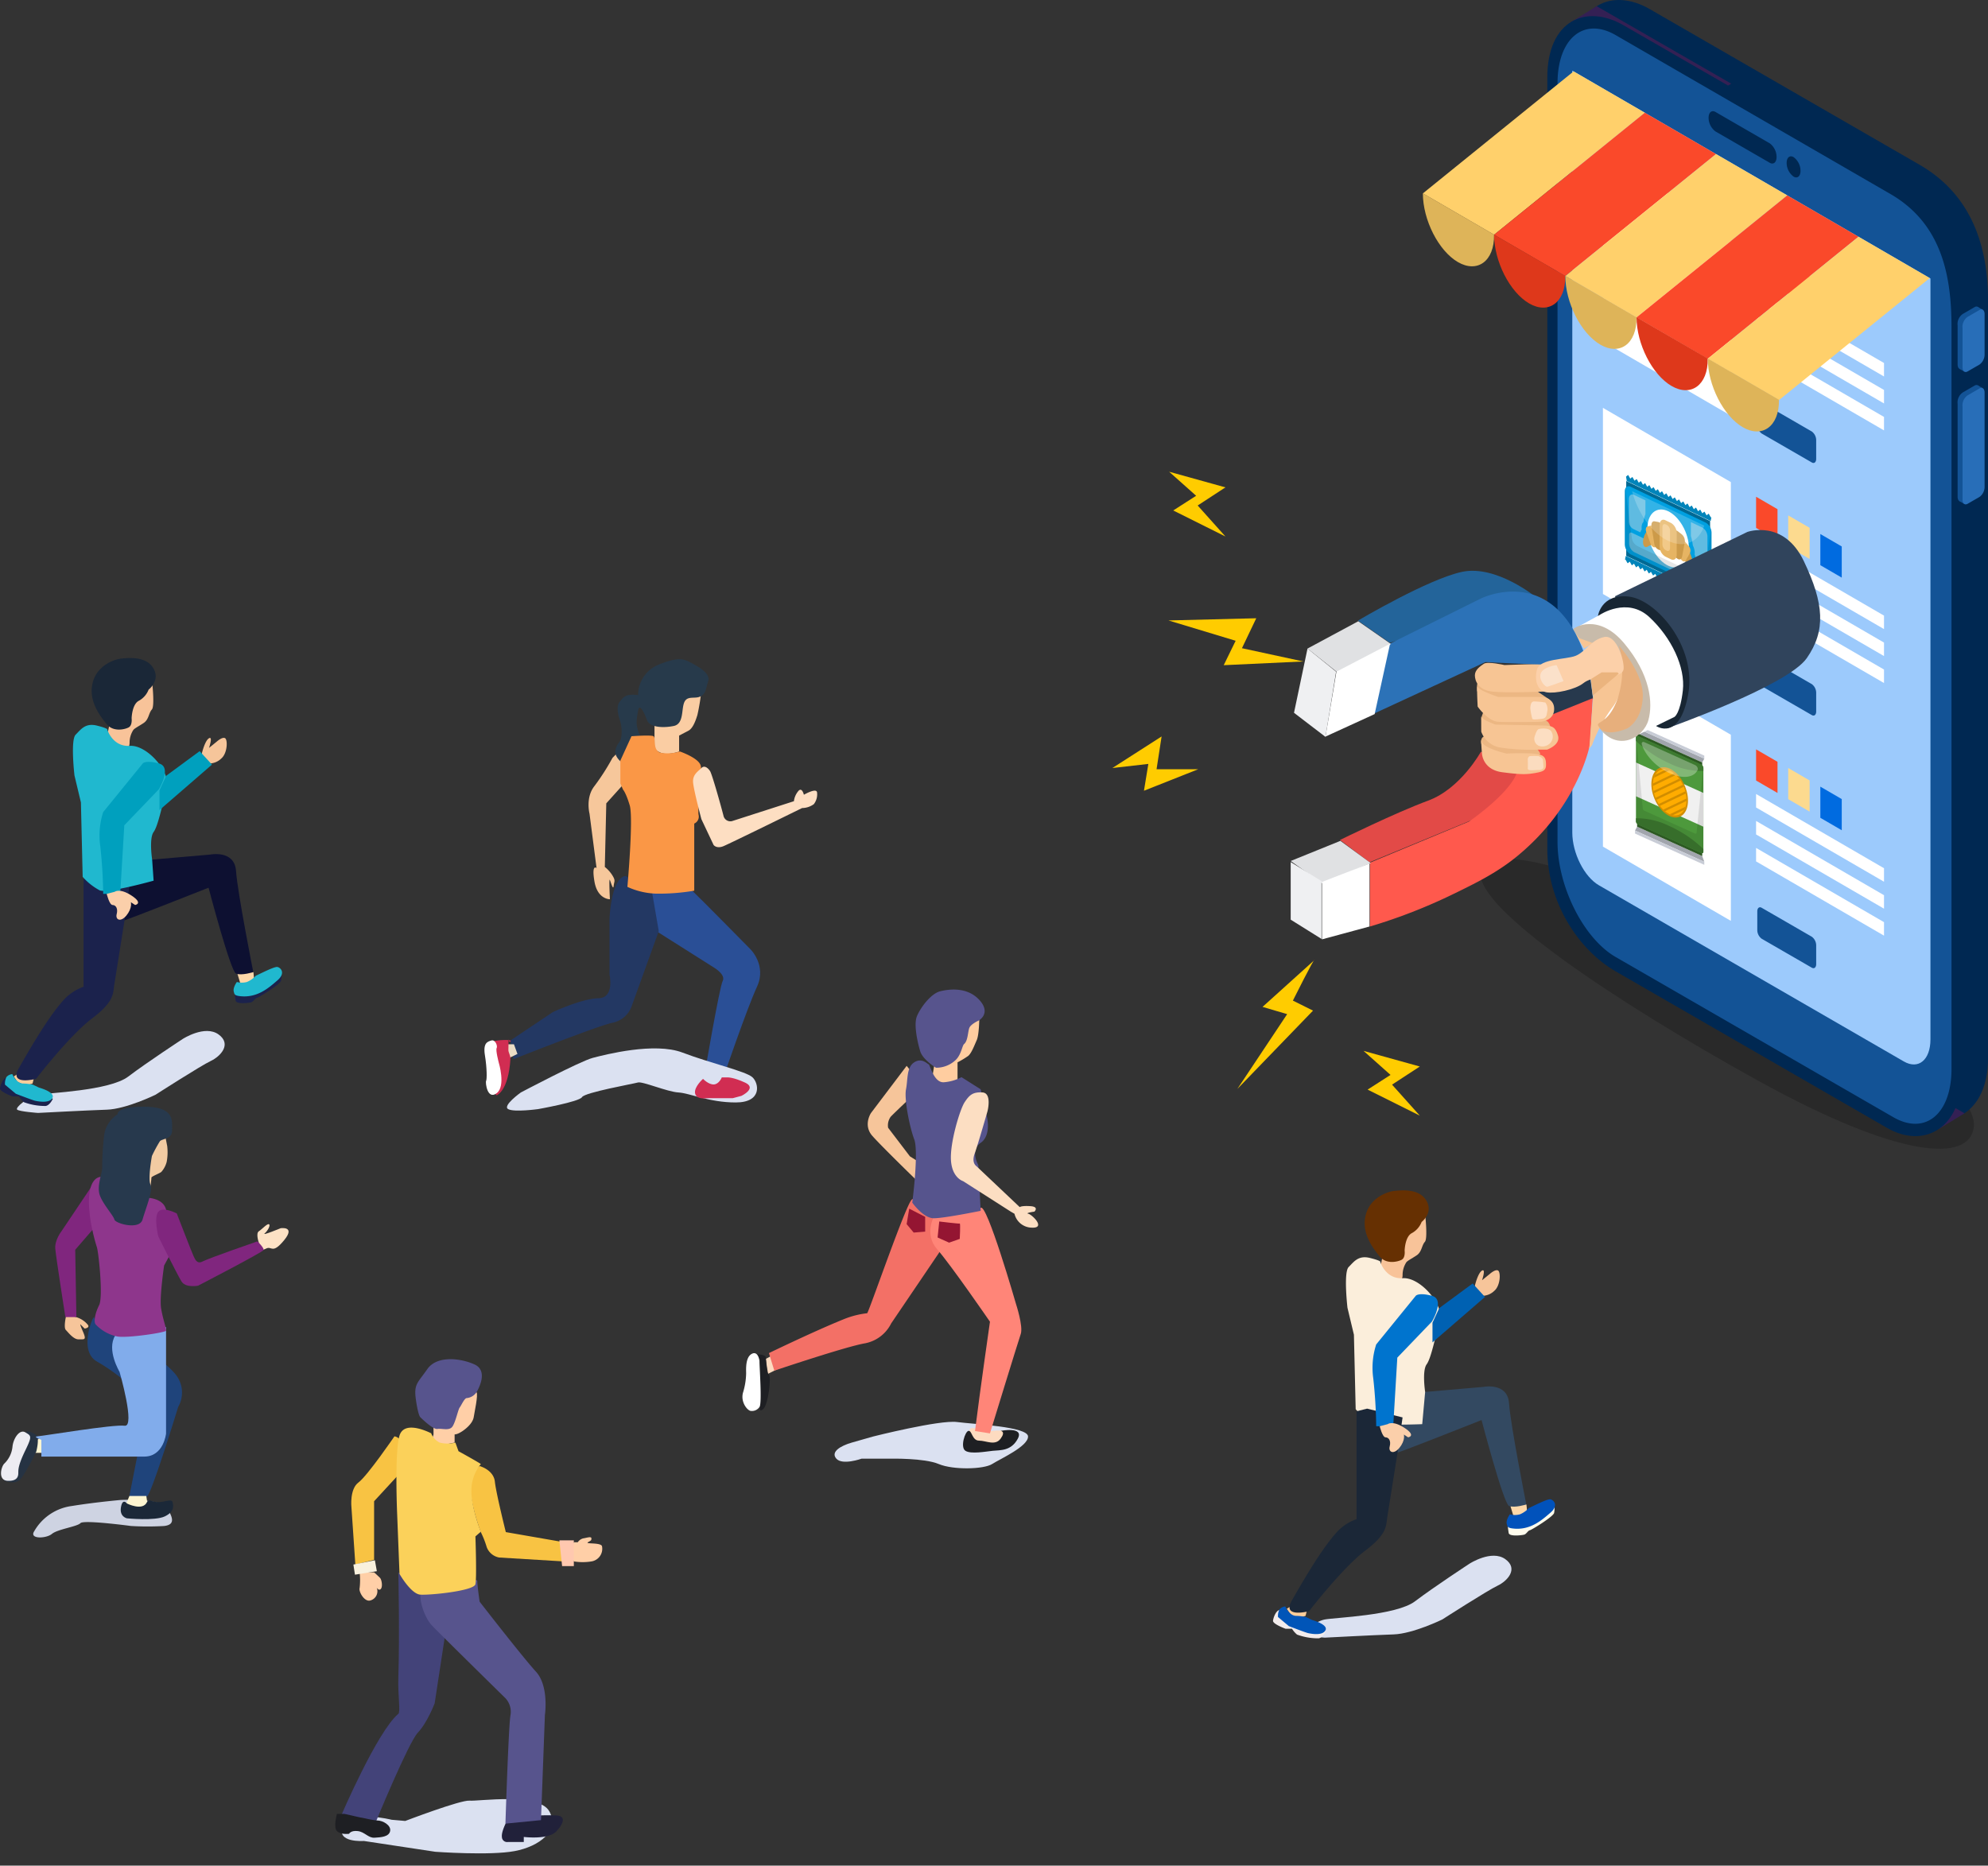 <svg xmlns="http://www.w3.org/2000/svg" width="511.377" height="479.98"><rect width="100%" height="100%" fill="#333333" stroke="none"/><defs><style>.a{fill:#dbe1f1}.b,.cd{isolation:isolate}.c{fill:#fddbc0}.d{fill:#1e1f23}.h{fill:#941532}.i{fill:#f6c59a}.bp,.j{fill:#fff}.m{fill:#fcdec2}.n{fill:#57548d}.p{fill:#fed8a9}.s{fill:#f8c399}.w{fill:#ffcd9a}.ab{fill:#fbcfaa}.ac{fill:#1b224c}.ad{fill:#20b8cf}.ag{fill:#00a0be}.ah{fill:#ebdcc5}.ak{fill:#d12d52}.at{fill:#f8c343}.au{fill:#ffcfa7}.ay{fill:#fdf5d1}.bf{fill:#80267e}.bi{fill:#27394d}.bk,.bl,.bm,.bn,.bp,.bq,.br,.bs,.bt,.bu,.bv,.df{fill-rule:evenodd}.bk{fill:#002852}.bl{fill:#342054}.bm{fill:#135396}.bn{fill:#286eb8}.bq{fill:#fa492a}.br{fill:#fcda8f}.bs{fill:#006be0}.bt{fill:#ffd06b}.bu{fill:#deb459}.bv{fill:#de381b}.bw{fill:#006994}.bx{fill:#0084ba}.bz{fill:#5fbbe1}.ca{fill:#cc9a49}.cb{fill:#e6b463}.cd{opacity:.1;mix-blend-mode:multiply}.cf{fill:#a1a5ad}.cg{fill:#2d5923}.ch{fill:#c8ccd6}.ck{fill:#d18d00}.cm{fill:#3d7a30}.cp{fill:#ecb783}.cq{fill:#f7c594}.cu{fill:#e0e1e3}.cv{fill:#eff0f2}.df{fill:#fc0}</style></defs><path class="a" d="M224.567 369.588s17.092-4.322 21.61-3.733 18.271 1.179 18.271 3.733-7.073 5.7-9.234 7.072-10.019 1.572-13.752 0-12.377-1.375-12.377-1.375h-7.465s-4.911 1.768-6.483 0 1.179-3.34 3.929-4.126z"/><g class="b"><path class="a" d="M340.77 416.657c2.505-.5 18.372-1 23.215-4.676s14.029-9.687 14.029-9.687 5.679-3.674 9.186-1.169.5 5.679-2 6.848-14.2 8.685-14.2 8.685-7.515 3.674-12.526 3.841-17.7.835-17.7.835-4.677-.334-5.345-.835 2.835-3.341 5.341-3.842z"/></g><path class="c" d="M249.446 369.31s2.413 2.639 3.62 2.338 3.393.151 4.525-.754 1.81-2.187.679-2.639-3.771 0-3.771 0l-2.865-.452s-1.885-.9-2.187 0a2.089 2.089 0 00-.001 1.507zM199.978 352.243l-2.413 1.206-.6-3.821 2.413-1.307z"/><path class="d" d="M249.141 368.128c.9-.1.9 2.514 2.715 2.514s4.122 1.408 5.53-.5 0-2.011 0-2.011 6.133-1.207 4.424 2.011-4.524 2.916-6.435 3.117-5.63.9-7.038 0-.096-5.03.804-5.131z"/><path d="M242.056 322.633l-13.121 18.4s-1.885 3.544-3.921 3.846-26.091 8.37-26.091 8.37l-1.131-4.977s20.209-10.632 25.111-9.878a52.875 52.875 0 004.374-9.728c1.747-5.851 3.469-11.085 3.469-11.085s2.489-11.311 4.072-9.2 6.108 4.9 7.918 4.826-.68 9.426-.68 9.426z" fill="none"/><path d="M197.792 348.121s11.523-5.583 19.078-8.647a22.765 22.765 0 016.183-1.609c.352 0 10-28.152 11.512-29.258s3.117 4.424 5.631 4.323 2.614 7.541 2.614 7.541l-.9 1.307-12.668 18.7a9.494 9.494 0 01-6.736 5.128c-4.826.8-23.326 7.038-23.326 7.038z" fill="#f37066"/><path d="M250.803 368.179c1.282-10.331 3.846-28.127 3.846-28.127s-10.1-14.7-13.573-18.626-.754-8.6-.754-8.6 10.406-.3 11.914-2.036 9.124 24.734 9.124 24.734 1.885 5.731 1.207 7.692-7.918 25.563-7.918 25.563z" fill="#ff8578"/><path class="h" d="M241.603 314.263s5.067.618 5.278.528 0 3.951 0 3.951l-2.745.965-2.956-1.327zM233.882 310.96l4.1 2.111v3.8l-2.956.241-1.81-2.172z"/><path class="i" d="M233.218 274.221l-9.169 12.126s-2.111 3.137.362 5.912 10.979 11.04 10.979 11.04l1.81-1.508-.422-2.594-2.715-1.689-5.61-7.36a3.769 3.769 0 01.664-2.835c.965-1.026 4.947-4.766 4.947-4.766l1.327-5.671z"/><path class="d" d="M196.962 349.126c.2.7.1 4.122.8 4.525s-.1 7.641-1.408 8.848-.8-1.005-.8-1.005v-11.765s-3.117-.5-2.212-1.005 3.419-.302 3.62.402z"/><path class="j" d="M193.178 348.444c1.472-1.028 2.176.782 2.176 1.989s.7 10.658 0 11.562a2.331 2.331 0 01-2.176 1.005c-.841 0-2.751-2.212-2.047-4.726a17.928 17.928 0 00.8-4.927c.004-.903-.225-3.873 1.247-4.903z"/><path d="M251.919 261.311s0 4.766-.664 6.274-1.388 3.439-2.232 4.1a23.289 23.289 0 01-2.715 1.629v4.826s-2.111 1.991-3.62 1.81a6.2 6.2 0 01-3.016-1.81l.664-4.223.483-7.722 6.817-9.713z" fill="#ffcda0"/><path d="M252.261 311.523s-9.351 1.91-12.065 1.91-5.53-4.022-5.53-4.022 1.709-13.071.5-16.288-2.614-10.356-2.111-12.87.1-5.63 2.111-6.938 3.419.5 3.72.5 1.307 4.826 3.921 4.625a11.706 11.706 0 004.524-1.307l4.927 3.117 1.609 7.038s1.206 4.826-1.609 6.736-.6 5.731-.6 5.731z" fill="#56548d"/><path class="m" d="M248.138 283.572c-1.207 1.81-3.821 10.457-3.519 14.981s3.117 5.329 3.117 5.329l12.266 7.842.955.553a4.636 4.636 0 004.424 3.569c3.77.2.1-3.368-.855-3.569s1.558-.553 1.558-.553 1.307-1.257-1.056-1.408-2.715.251-2.715.251l-11.158-10.556s-1.307-.8-.453-3.167 3.318-10.959 3.318-10.959 1.207-4.675-1.307-4.826-3.368.703-4.575 2.513z"/><path class="n" d="M240.758 274.704s-3.378-2.051-4.042-4.223-1.749-6.877-.845-9.049 3.559-5.791 5.972-6.395 7.058-1.146 10.135 2.292-.241 5.248-.241 5.248-2.051.9-2.413 1.93-.362 3.318-1.327 4.1c-.508.413-.729 2.861-2.292 4.223a7.264 7.264 0 01-4.947 1.874z"/><g><path d="M399.765 386.636a7.088 7.088 0 010 2.628c-.3.991-5.774 4.352-6.248 4.438s-.862.948-1.422 1.12-3.792.56-4.007-.388a23.186 23.186 0 01-.3-2.93l6.334-1.465z" fill="#fffced"/><path class="p" d="M389.291 389.997l-.733-2.413 1.077-2.241 1.724.689 1.292 1.077.259 2.715-1.551 1.034z"/><path d="M393.276 387.973c.06.06 4.705-2.413 5.55-2.232s2.172 1.569 0 3.439-5.205 4.654-9.79 4.051c-1.307-.172-1.274-.544-1.431-1.094-.318-1.061.784-2.534.784-2.534a4.883 4.883 0 002.586 0 6.417 6.417 0 002.301-1.63z" fill="#0152bb"/><path d="M392.612 387.067s-3.016.948-4.438.388-7.067-22.105-7.067-22.105-20.392 8.069-21.6 8.37-4.977-9.577-4.977-9.577l6.183-8.069 5.957 2.036 14.857-1.285s6.28-1.282 6.646 4.223 4.439 26.019 4.439 26.019z" fill="#334961"/><path class="s" d="M366.521 311.736s.829 6.862 0 7.767-.754 2.564-2.111 3.469-2.488 1.433-2.715 1.885a6 6 0 00-.905 3.092 2.847 2.847 0 01-.98 2.262l-5.354-1.282 1.131-5.429.377-11.085 10.18-.679"/><path d="M360.564 324.102c-.98.528-4 1.282-5.731-.9s-4.675-5.957-3.544-10.557 5.731-6.108 7.465-6.259 6.259-.679 8.144 2.488-1.207 5.5-1.207 5.5a5.552 5.552 0 01-2.489 2.865c-1.81.9-1.885 4.524-1.885 4.524s.228 1.814-.753 2.339z" fill="#663002"/><path d="M355.059 324.669s1.357 4.486 5.806 4.184 10.708 6.862 9.5 11.009-2.187 9.5-3.393 11.16-.377 7.088-.377 7.088l-.754 8.295s-10.708.452-12.744-.377a15.661 15.661 0 01-4.373-3.469l-.452-19.154-1.659-6.938s-1.056-9.124.3-10.482 2.489-3.092 5.5-2.338 2.646 1.022 2.646 1.022z" fill="#fbeedb"/><path class="i" d="M379.416 330.662s.754-3.167 1.81-3.77 0 2.488 0 2.488l2.036-1.659s1.433-1.282 2.112-.829.6 3.846-.98 5.2a4.455 4.455 0 01-2.866 1.282l-2.111-.679z"/><path d="M370.216 336.544l8.6-6.334 3.167 3.469-13.501 11.688v-5.057z" fill="#0061b2"/><path class="w" d="M333.267 412.405l-2.262 1.508 1.81 2.715 3.016-.9.83-3.318z"/><path d="M348.953 363.088v27.75a12.546 12.546 0 00-5.58 3.921c-3.884 4.482-8.442 12.428-11.085 17.042s4.449 2.715 4.449 2.715 8.6-11.16 14.4-15.534 5.354-6.41 5.731-8.747 2.639-16.59 2.639-16.59l1.282-8.974-9.125-2.262z" fill="#1b2737"/><path d="M341.049 419.644s-.719 1.659-1.824 1.86a15.808 15.808 0 01-5.58-.955 6.462 6.462 0 01-1.307-1.508h-1.659s-3.318-1.206-3.218-2.061.7-2.413 1.508-2.715 12.08 5.379 12.08 5.379z" fill="#f2ecec"/><path d="M330.627 413.31s.98 2.338 2.715 2.413a13.038 13.038 0 012.564.3l1.583.754s4.223 1.131 3.469 2.639-3.771.9-4.449.754-4.977-1.81-4.977-1.81l-2.79-2.338a3.726 3.726 0 01.377-1.961 2.234 2.234 0 011.508-.751z" fill="#0155b8"/><path d="M364.183 333.379l-10.18 12.517a19.5 19.5 0 00-.754 8.747 123.108 123.108 0 01.754 12.291h4.374l1.056-17.645 8.9-9.275s3.469-5.729 0-6.635-4.15 0-4.15 0z" fill="#0074ce"/><path class="ab" d="M354.909 366.934s.679 2.865 1.508 2.865 1.433.9 1.056 2.338.98 2.187 2.488.377 1.508-3.846.6-4.072 1.659 1.357 1.659 1.357 2.187-.377-.905-2.413-4.374-.98-4.374-.98z"/></g><path class="a" d="M9.77 281.657c2.505-.5 18.372-1 23.215-4.676s14.029-9.687 14.029-9.687 5.679-3.674 9.186-1.169.5 5.679-2 6.848-14.2 8.685-14.2 8.685-7.515 3.674-12.526 3.841-17.7.835-17.7.835-4.677-.334-5.345-.835 2.835-3.341 5.341-3.842z"/><g><path class="ac" d="M72.307 249.675a7.088 7.088 0 010 2.628c-.3.991-5.774 4.352-6.248 4.438s-.862.948-1.422 1.12-3.792.56-4.007-.388a23.186 23.186 0 01-.3-2.93l6.334-1.465z"/><path class="p" d="M61.833 253.036l-.733-2.413 1.077-2.241 1.724.689 1.292 1.077.259 2.715-1.551 1.034z"/><path class="ad" d="M65.818 251.012c.06.06 4.705-2.413 5.55-2.232s2.172 1.569 0 3.439-5.205 4.654-9.79 4.051c-1.307-.172-1.274-.544-1.431-1.094-.318-1.061.784-2.534.784-2.534a4.883 4.883 0 002.586 0 6.417 6.417 0 002.301-1.63z"/><path class="s" d="M39.063 174.775s.829 6.862 0 7.767-.754 2.564-2.111 3.469-2.488 1.433-2.715 1.885a6 6 0 00-.905 3.092 2.847 2.847 0 01-.98 2.262l-5.354-1.282 1.131-5.429.377-11.085 10.18-.679"/><path d="M33.106 187.141c-.98.528-4 1.282-5.731-.9s-4.675-5.957-3.544-10.557 5.731-6.108 7.465-6.259 6.259-.679 8.144 2.488-1.207 5.5-1.207 5.5a5.552 5.552 0 01-2.489 2.865c-1.81.9-1.885 4.524-1.885 4.524s.228 1.814-.753 2.339z" fill="#1a2737"/><path class="w" d="M5.809 275.444l-2.262 1.508 1.81 2.715 3.016-.9.83-3.318z"/><path class="ac" d="M13.591 282.683s-.719 1.659-1.824 1.86a15.808 15.808 0 01-5.58-.955 6.462 6.462 0 01-1.307-1.508H3.221s-3.318-1.206-3.218-2.061.7-2.413 1.508-2.715 12.08 5.379 12.08 5.379z"/><path class="ad" d="M3.169 276.349s.98 2.338 2.715 2.413a13.038 13.038 0 012.564.3l1.583.754s4.223 1.131 3.469 2.639-3.771.9-4.449.754-4.977-1.81-4.977-1.81l-2.79-2.338a3.726 3.726 0 01.377-1.961 2.234 2.234 0 011.508-.751z"/><path d="M65.154 250.106s-3.016.948-4.438.388-7.067-22.105-7.067-22.105-20.392 8.069-21.6 8.37-4.977-9.577-4.977-9.577l6.183-8.069 5.957 2.036 14.857-1.285s6.28-1.282 6.646 4.223 4.439 26.019 4.439 26.019z" fill="#0d1031"/><path class="ac" d="M21.495 226.127v27.75a12.546 12.546 0 00-5.58 3.921c-3.884 4.482-8.442 12.428-11.085 17.042s4.449 2.715 4.449 2.715 8.6-11.16 14.4-15.534 5.354-6.41 5.731-8.747 2.639-16.59 2.639-16.59l1.282-8.974-9.125-2.262z"/><path class="ad" d="M27.601 187.708s1.357 4.486 5.806 4.184 10.708 6.862 9.5 11.009-2.187 9.5-3.393 11.16-.377 7.088-.377 7.088l.377 5.429s-11.839 3.318-13.875 2.488a15.661 15.661 0 01-4.373-3.469l-.452-19.154-1.659-6.938s-1.056-9.124.3-10.482 2.489-3.092 5.5-2.338 2.646 1.023 2.646 1.023z"/><path class="i" d="M51.958 193.701s.754-3.167 1.81-3.77 0 2.488 0 2.488l2.036-1.659s1.433-1.282 2.112-.829.6 3.846-.98 5.2a4.455 4.455 0 01-2.866 1.282l-2.111-.679z"/><path class="ag" d="M42.758 199.583l8.6-6.334 3.167 3.469-13.501 11.688v-5.057z"/><path class="ag" d="M36.725 196.418l-10.18 12.517a19.5 19.5 0 00-.754 8.747 123.108 123.108 0 01.754 12.291h4.374l1.056-17.645 8.9-9.275s3.469-5.729 0-6.635-4.15 0-4.15 0z"/><path class="ab" d="M27.451 229.973s.679 2.865 1.508 2.865 1.433.9 1.056 2.338.98 2.187 2.488.377 1.508-3.846.6-4.072 1.659 1.357 1.659 1.357 2.187-.377-.905-2.413-4.374-.98-4.374-.98z"/></g><g><path class="ah" d="M181.297 276.437l-.528 1.659 4.15 1.961 1.885-1.961-1.056-1.659v-.6l-2.868-.38z"/><path d="M185.896 277.418l-4.751-.528s3.921-22.924 4.751-24.507-2.036-3.318-2.036-3.318l-14.176-8.973-4-2.715s-2.639-4.9 1.131-7.465 8.6-3.243 10.859-1.131 15.383 15.459 15.383 15.459 4.223 4.147 1.659 9.652-8.823 23.829-8.823 23.829" fill="#2a4f96"/><path class="a" d="M133.965 281.074s15.234-8.045 18.486-8.9 15.919-4.108 23.108-1.369 16.261 4.793 17.972 6.333 2.568 6.5-4.279 6.5-11.811-2.4-14.72-2.568-9.243-2.91-10.441-2.568-13.694 2.568-14.378 3.766-11.3 3.081-11.3 3.081-6.162.856-7.7 0 3.252-4.275 3.252-4.275z"/><path d="M169.457 239.562l-6.862 19a6.622 6.622 0 01-5.2 4.6c-4.449 1.056-25.337 9.351-25.337 9.351l-.754-4.826 10.934-7.315s7.465-3.469 11.688-3.544 2.865-6.033 2.865-6.033v-14.4s.3-9.577 3.695-10.934c1.025-.41 1.729 1.414 2.79 1.885a67.278 67.278 0 004.374 1.734z" fill="#233863"/><path class="ah" d="M130.622 268.67h1.584l.9 2.488-2.489 1.207z"/><path class="ak" d="M180.844 277.568s-2.413 2.111-2.036 3.77 2.942 1.205 2.942 1.205h6.711l2.262-.6s4.072-1.961.98-3.393-4.524-1.357-4.524-1.357h-1.509s-.679 1.734-2.036 1.81-2.79-1.435-2.79-1.435zM131.301 267.991c.829-.679-3.7-.452-4.524 0s0 12.819 0 12.819l.98.98s3.016-.98 3.544-9.351c.056-.879-.549-1.638-.528-2.338.156-5.146-.214-1.502.528-2.11z"/><path class="j" d="M126.408 267.69c-.989.3-2.2.6-1.667 3.846s.528 6.183.3 6.56.3 4.977 2.715 3.167.528-7.918.528-7.918-.829-3.167-.528-3.695-.359-2.262-1.348-1.96z"/><path d="M159.956 202.236l-4 4.449-.377 16.363a8.483 8.483 0 011.976 2.217c.845 1.387.422 1.448.3 2.654s-.663-.724-.965-1.508 0 4.947 0 4.947-3.2.06-3.981-4.585.543-3.439.543-3.439l-1.81-14s-1.086-4.132 1.267-7.1a58.3 58.3 0 004.645-7.254l2.4-2.473 2.79 6.153z" fill="#f6c79b"/><path d="M180.421 177.608a52.942 52.942 0 01-1.026 6.334c-.543 1.81-1.267 3.5-2.292 4.042s-2.413 1.267-2.413 1.267v4.1s-2.9 1.086-4.766.3-1.568-1.568-1.568-1.568v-6.033l3.257-6.214z" fill="#facda3"/><path d="M164.134 193.172s1.81 2.353.784 3.74-3.68.3-4.042 0-3.077-1.991-2.534-4.042 1.267-1.569 1.508-3.559a10.013 10.013 0 00-.3-3.74s-1.327-3.439-.241-4.886 1.689-2.051 3.921-1.93.905 0 .905 0a8.486 8.486 0 015.188-7.722c5.309-2.172 6.7-1.448 8.506-.483s5.007 2.715 4.344 4.705-.543 3.2-1.991 3.921-3.378-.3-4.163 1.508-.06 5.55-2.715 6.093-6.153.422-6.877-1.508-1.931-4.524-2.292-2.413-.724 3.559.3 5.912a2.241 2.241 0 01-.965 3.2z" fill="#273a4b"/><path d="M174.886 193.338s4.826 1.659 5.354 3.62-.9 11.236-.528 12.744a1.96 1.96 0 01-1.131 2.187v17.266a53.606 53.606 0 01-10.029.754 19.281 19.281 0 01-7.164-1.734s1.584-17.645.6-20.963-1.734-4.072-1.734-4.072l-.678-1.584v-5.882l2.865-6.259s4.977-.377 5.656 0-.377 3.921 2.111 4.3a10.927 10.927 0 004.678-.377z" fill="#fa9746"/><path d="M180.421 197.601c-.734.789-2.292 1.618-2.141 3.654s2.141 9.5 2.141 9.5l3.137 6.636s.754 1.056 2.564.3 20.209-9.8 20.209-9.8a5.185 5.185 0 003.016-1.005 4.145 4.145 0 00.83-2.991c-.126-1.332-3.393.578-3.393.578s-.5-2.187-1.508-.855a4.945 4.945 0 00-1.056 2.514l-15.936 5.128a1.816 1.816 0 01-2.162-1.307c-.4-1.659-2.916-10.708-3.469-11.562s-1.498-1.578-2.232-.79z" fill="#fddec2"/></g><path d="M8.783 393.989a13.1 13.1 0 019.716-6.532c6.042-.98 12.573-1.551 12.573-1.551s10.287-.49 11.92 2.123 1.959 4.245-.735 4.572a70.9 70.9 0 01-8.573 0s-12.165-1.633-12.981-.735-5.878 1.551-7.348 2.776-5.879 1.384-4.572-.653z" opacity=".92" fill="#dbe1f1"/><g class="b"><path class="a" d="M104.244 468.492s14.2-5.427 16.535-5.223 17.838-2.167 20.542 2.775-2.55 8.994-8.93 10.2-20.41.179-20.41.179l-18.385-2.782s-7.302.538-5.354-3.802 12.497-1.653 12.497-1.653z"/></g><g><path d="M130.613 473.909h4.122v-1.307s6.234.8 8.345-1.408 2.413-4.022 0-4.122-4.122 0-4.122 0l-8.345 1.005s-1.709 3.016-1.508 4.524a1.335 1.335 0 001.508 1.308z" fill="#21213a"/><path d="M114.328 421.727l-2.514 16.489s-1.91 5.027-4.323 7.541-10.959 23.326-10.959 23.326l-8.848-1.81s9.35-21.818 14.78-26.342c.6-.4-.147-4.831 0-9.351.354-10.886 0-27.046 0-27.046s6.938 4.625 9.35 4.625 2.514 12.568 2.514 12.568z" fill="#434379"/><path class="n" d="M139.162 468.279l1.005-27.046s1.106-7.44-2.312-11.16-14.478-18-14.478-18-.6-4.122-.6-5.329-10.758 2.212-13.372 1.91-.8 6.938 1.709 9.552 18.9 18.7 18.9 18.7a5.13 5.13 0 011.307 4.323c-.5 2.514-1.307 27.951-1.307 27.951z"/><path class="d" d="M86.679 471.094c1.005 1.005 3.117.7 3.117.7s.4-.9 2.212-.7 2.714 1.81 4.323 1.709 3.72-.2 4.022-1.709-1.91-2.715-3.217-2.715-8.546-1.709-8.546-1.709h-1.911s-1.005 3.419 0 4.424z"/><path class="at" d="M123.68 377.287s3.317 1.005 3.618 3.921 2.815 12.97 2.815 12.97l13.875 2.413 1.005 5.128-16.59-1.005a4.224 4.224 0 01-3.217-2.715 23.458 23.458 0 00-1.507-3.821s-3.923-10.456-2.314-14.076 2.315-2.815 2.315-2.815z"/><path class="au" d="M147.608 396.793h1.005a2.425 2.425 0 011.407-1.005c.8-.1 2.111-.6 2.111 0s-.1.5-.9 1.005 3.318 0 3.62 1.005a3.291 3.291 0 01-2.715 3.921 14.125 14.125 0 01-4.524 0l-1.11-2.413z"/><path d="M143.888 396.29h3.72v6.636h-3.016z" fill="#ffc8af"/><path class="at" d="M101.973 380.002l-5.743 6.234v15.076l-4.826 1.207-1.005-14.78s-.5-4.625 1.81-6.334 9.25-11.864 9.25-11.864 2.916.2 2.011 5.329-1.497 5.132-1.497 5.132z"/><path class="au" d="M92.51 404.534a17.432 17.432 0 010 4.022c-.3.9 1.207 3.62 2.715 3.217a2.455 2.455 0 001.709-3.217 11.073 11.073 0 00-.7-1.508s.7 2.212 1.508 1.91.5-2.514 0-3.016-1.508-1.408-1.508-1.408z"/><path d="M90.902 402.524l5.533-1.106.5 2.815-5.631.9z" fill="#f9f1de"/><path class="au" d="M116.942 371.154v-2.111s.8.1 2.514-1.206 2.313-2.514 2.413-3.318 1.206-5.731.7-6.334-8.948 2.111-8.948 2.111l-3.013 3.624.905 3.418v1.709l-.905 3.318z"/><path d="M110.91 368.741c-.1 0-6.837-3.62-8.144.6s-.6 20.31-.6 20.31l.6 15.283s2.916 5.128 5.328 5.329c2.3.192 13.828-.935 14.2-2.68s0-12.3 0-12.3l1.381-1.206s-2.413-6.108-2.413-10.457a10.754 10.754 0 012.413-6.937c.1-.1-5.731-3.318-5.731-3.318l-.8-2.212a8.316 8.316 0 01-4.022 0 4.426 4.426 0 01-2.212-2.412z" fill="#fbd15a"/><path class="n" d="M108.123 364.619s3.189 3.217 4.4 3.016 3.117.6 3.921-.7 1.408-4.323 1.81-4.826 1.207-2.413 1.81-2.413a3.431 3.431 0 002.514-1.508c.6-1.005 3.016-5.53-.5-7.139s-9.652-2.413-12.166 1.207-3.519 3.821-2.916 7.943 1.127 4.42 1.127 4.42z"/></g><g><path class="ay" d="M9.241 370.648l1.119-.784 1.086 1.086-.241 2.835H8.792z"/><path d="M6.922 368.215a5.243 5.243 0 012.413 1.005c.905.8 0 4.223 0 4.223s-3.016 6.334-4.424 7.44-3.921 0-3.921 0l3.921-7.44z" fill="#263343"/><path d="M6.52 368.517c1.508.9 1.81.9 0 4.625s-1.81 4.927-1.81 5.731-.1 2.212-2.714 2.111-1.71-3.62-.9-4.424a7 7 0 002.111-4.323c.196-2.114 1.804-4.625 3.313-3.72z" fill="#edecf2"/><path d="M24.216 338.957c0-1.106-4.223 8.345.6 11.261a49.573 49.573 0 016.837 4.725l5.228 11.663-3.62 18.4a21.923 21.923 0 004.525 0c1.106-.3 8.043-23.024 8.043-23.024a7.443 7.443 0 00-.8-8.546c-3.519-4.223-14.177-10.658-14.177-10.658s-6.636-2.715-6.636-3.821z" fill="#1f447b"/><path d="M9.737 369.522c1.508-.1 19.505-3.117 22.321-2.715s-1.307-13.875-1.307-13.875-3.418-5.63-1.106-9.351 13.07-2.111 13.07-2.111v27.348s-.6 5.932-5.63 5.932H10.642v-4.323s-2.413-.804-.905-.905z" fill="#81aceb"/><path class="ay" d="M33.285 384.885l-.9 2.172 3.68 1.749 1.931-1.508-.362-2.413z"/><path d="M32.661 386.816s4.042 2.051 5.148-.362c.41-.9 1.066-.111 2.715 0s3.62-.965 3.861 0 .523 2.473-1.991 3.68-9.733.5-9.733.5-1.971-.382-1.548-2.855 1.548-.963 1.548-.963z" fill="#1b2838"/><path class="i" d="M16.936 338.856s-.6 2.715 0 3.318 1.991 2.473 3.318 2.413 2.111.362 1.086-1.991-.6-1.81-.6-1.81l1.026 1.025s1.508-.181.784-1.025a6.058 6.058 0 00-3.017-1.93c-1.025-.181-1.689-1.749-1.689-1.749z"/><path d="M66.581 319.733s-.844-2.413 0-2.956 2.111-1.991 2.594-1.81-.242 1.629-1.086 2.353 4.1-1.327 4.1-1.327 3.921-.6.905 3.077-3.167 1.493-4.525 2.111-.9.362-.9.362l-1.689-.362z" fill="#fde2c5"/><path class="bf" d="M24.477 303.867l-8.627 12.849s-1.81 2.292-1.629 4.524 2.594 17.615 2.594 17.615h2.835l-.3-17.314 5.791-6.7.724-4.645z"/><path d="M42.715 311.208a84.297 84.297 0 001.729 6.113l-.784 5.61-1.448 2.654s-1.206 8.144-.784 10.919 1.428 5.369 1.287 5.852-9.793 1.93-12.447 1.508a10.452 10.452 0 01-5.731-3.2c-.422-.724-.121-2.715.965-4.886s-.181-13.935-.6-14.961a44.45 44.45 0 01-1.146-4.4s-2.413-10.135.784-13.03 9.652 5.369 10.919 4.947 6.432-.521 7.256 2.874z" fill="#8e368c"/><path class="bf" d="M45.471 312.192s3.861 10.014 4.344 11.04.965 2.051 2.413 1.267 14-5.128 14-5.128 1.75 1.689 1.569 2.232-16.831 9.169-16.831 9.169-3.2.664-4.283-1.086-5.972-11.583-5.972-11.583-1.192-4.856 0-6.334 4.76.423 4.76.423z"/><path d="M42.213 290.777l.8 4.091.042.434a13.166 13.166 0 01-.181 3.62 6.245 6.245 0 01-1.327 2.534c-.181.3-2.594 1.207-2.594 1.508s-.362 3.62-.362 3.62l-3.014-9.654s1.75-3.921 1.93-4.1 4.706-2.053 4.706-2.053z" fill="#f2cba2"/><path class="bi" d="M30.268 286.675a7.539 7.539 0 00-3.5 5.55 75.917 75.917 0 00-.482 8.265c-.06 1.629-1.448 4.706-.6 7.058s3.5 5.188 3.74 6.214 6.455 2.775 7.239 0 2.775-7.541 2.051-8.989.362-7.36.362-7.36a37.4 37.4 0 012.051-3.8c.543-.664 3.2-.543 3.137-2.775s.905-5.972-6.817-6.093-7.181 1.93-7.181 1.93z"/></g><g><path d="M449.151 244.688c36.7 20.3 59.581 36.054 58.571 45.247s-18.885 8.345-55.58-11.957-72.272-44.213-71.263-53.406 31.577-.187 68.272 20.116z" opacity=".2" fill-rule="evenodd"/><path class="bk" d="M404.781 214.331V15.8c0-14.753 9.944-19.022 19.611-13.444l69.4 40.045c12 6.927 17.588 18.863 17.588 34.865v195.1c0 13.6-9.575 19.233-19.243 13.654l-69.767-40.252c-9.667-5.578-17.589-17.837-17.589-31.437z"/><path class="bl" d="M470.736 266.503l-6.639 4.065 34.595 19.921 6.639-4.065zM410.727 1.599l-6.816 4.184 34.594 19.922 6.816-4.184z"/><path class="bk" d="M398.019 218.478V19.947c0-14.753 9.944-19.022 19.611-13.443l69.4 40.045c12 6.927 17.588 18.862 17.588 34.865v195.1c0 13.6-9.575 19.234-19.243 13.655l-69.765-40.253c-9.67-5.579-17.591-17.833-17.591-31.438z"/><path class="bm" d="M400.645 216.563v-195.1c0-11.574 6.743-17.181 14.963-12.427l70.683 40.886c13.388 7.743 15.7 21.411 15.7 34.332v190.751c0 11.572-6.738 17.173-14.962 12.427l-71.419-41.209c-8.227-4.746-14.965-18.086-14.965-29.66zM509.23 90.493V80.082c0-1-.583-1.484-1.292-1.073l-3.02 1.752a3.1 3.1 0 00-1.356 2.964V93.76c0 1 .582 1.483 1.292 1.073l3.084-1.779a3.211 3.211 0 001.292-2.561zM509.23 124.549v-24.278c0-1-.583-1.484-1.292-1.073l-3.02 1.751a3.1 3.1 0 00-1.356 2.965v23.9c0 1 .582 1.484 1.292 1.074l3.084-1.78a3.209 3.209 0 001.292-2.559z"/><path class="bm" d="M508.751 78.949l1.19.694-4.646 15.975-1.265-.729zM508.747 99.131l1.19.694-4.616 29.86-1.265-.73z"/><path class="bn" d="M510.498 91.224v-10.41c0-1-.583-1.484-1.292-1.073l-3.02 1.752a3.1 3.1 0 00-1.355 2.964v10.035c0 1 .581 1.483 1.292 1.073l3.083-1.779a3.211 3.211 0 001.292-2.562zM510.498 125.281v-24.278c0-1-.583-1.484-1.292-1.073l-3.02 1.751a3.1 3.1 0 00-1.355 2.965v23.9c0 1 .581 1.483 1.292 1.074l3.083-1.78a3.211 3.211 0 001.292-2.559z"/><path class="bk" d="M459.585 41.906c0-1.384.8-2.047 1.782-1.48a4.4 4.4 0 011.782 3.532c0 1.385-.8 2.047-1.782 1.48a4.406 4.406 0 01-1.782-3.532zM455.081 36.789c.042.021.085.043.128.068a4.408 4.408 0 011.782 3.533c0 1.384-.8 2.047-1.782 1.48a2.107 2.107 0 01-.133-.084l-13.788-7.962a4.407 4.407 0 01-1.782-3.533c0-1.384.8-2.047 1.782-1.48z"/><path d="M404.444 18.173l92.129 53.474v195.76c0 5.291-3.082 7.854-6.843 5.684q-39.236-22.638-78.442-45.327c-3.762-2.17-6.844-8.272-6.844-13.567z" fill="#9ccafc" fill-rule="evenodd"/><path class="bp" d="M412.324 104.931l32.906 19.1v47.886l-32.906-19.1z"/><path class="bq" d="M451.721 127.802l5.509 3.2v8.017l-5.509-3.2z"/><path class="bm" d="M467.181 183.04c0 .869-.507 1.291-1.126.934q-6.45-3.722-12.9-7.452a2.8 2.8 0 01-1.125-2.231v-4.8c0-.869.507-1.29 1.125-.934q6.45 3.721 12.9 7.452a2.8 2.8 0 011.126 2.231z"/><path class="br" d="M459.984 132.598l5.509 3.2v8.017l-5.509-3.2z"/><path class="bs" d="M468.248 137.394l5.509 3.2v8.017l-5.509-3.2z"/><path class="bp" d="M451.721 139.286l32.906 19.1v3.468l-32.906-19.1zM451.721 146.223l32.906 19.1v3.468l-32.906-19.1zM451.721 153.16l32.906 19.1v3.471l-32.906-19.1zM412.324 39.942l32.906 19.1v47.889l-32.906-19.1z"/><path class="bq" d="M451.721 62.809l5.509 3.2v8.017l-5.509-3.2z"/><path class="bm" d="M467.181 118.047c0 .87-.507 1.291-1.126.934q-6.45-3.722-12.9-7.452a2.8 2.8 0 01-1.125-2.23v-4.8c0-.87.507-1.291 1.125-.935q6.45 3.723 12.9 7.453a2.794 2.794 0 011.126 2.23z"/><path class="bq" d="M459.984 67.605l5.509 3.2v8.017l-5.509-3.2zM468.248 72.402l5.509 3.2v8.017l-5.509-3.2z"/><path class="bp" d="M451.721 74.293l32.906 19.1v3.469l-32.906-19.1zM451.721 81.231l32.906 19.1v3.468l-32.906-19.1zM451.721 88.167l32.906 19.1v3.464l-32.906-19.1z"/><path class="bq" d="M451.721 192.794l5.509 3.2v8.017l-5.509-3.2z"/><path class="br" d="M459.984 197.591l5.509 3.2v8.017l-5.509-3.2z"/><path class="bs" d="M468.248 202.387l5.509 3.2v8.017l-5.509-3.2z"/><path class="bp" d="M451.721 204.278l32.906 19.1v3.469l-32.906-19.1zM451.721 211.215l32.906 19.1v3.468l-32.906-19.1zM451.721 218.153l32.906 19.1v3.468l-32.906-19.1z"/><path class="bt" d="M404.781 18.369L366.01 49.757l18.32 10.634 38.775-31.389s-17.431-10.118-18.324-10.633z"/><path class="bq" d="M423.102 29.002l-38.774 31.389 18.321 10.634 38.774-31.388s-17.428-10.119-18.321-10.635z"/><path class="bt" d="M441.423 39.637l-38.774 31.388 18.321 10.633 38.774-31.388s-17.428-10.118-18.321-10.633z"/><path class="bq" d="M459.744 50.27L420.97 81.658l18.321 10.635 38.775-31.389s-17.429-10.119-18.322-10.634z"/><path class="bt" d="M478.066 60.904l-38.775 31.389 18.319 10.638 38.775-31.388s-17.427-10.124-18.319-10.639z"/><path class="bu" d="M384.327 60.367v.024c.085 6.881-4.353 9.926-9.321 7.029s-8.991-10.809-9-17.686z"/><path class="bv" d="M402.648 70.978v.023c.085 6.882-4.353 9.949-9.321 7.053s-8.991-10.809-9-17.687z"/><path class="bu" d="M420.969 81.612v.023c.085 6.882-4.353 9.926-9.321 7.03s-8.992-10.81-9-17.687z"/><path class="bv" d="M439.29 92.222v.024c.085 6.881-4.352 9.949-9.32 7.053s-8.991-10.81-9-17.687z"/><path class="bu" d="M457.61 102.856v.024c.085 6.881-4.353 9.925-9.321 7.029s-8.992-10.81-9-17.687z"/><path class="bp" d="M412.324 169.931l32.906 19.1v47.886l-32.906-19.1z"/><path class="bm" d="M467.181 248.031c0 .87-.507 1.292-1.126.935q-6.45-3.723-12.9-7.453a2.8 2.8 0 01-1.125-2.23v-4.8c0-.87.507-1.291 1.125-.934q6.45 3.722 12.9 7.452a2.8 2.8 0 011.126 2.23z"/><g transform="translate(417.95 122.219)"><path class="bw" d="M21.941 15.046L.366 4.746v-3.21l21.575 10.3zM.366 17.591l21.575 10.3v3.21L.366 20.801z"/><path class="bx" d="M.184 21.751l.5.888.09.043.5-.407.5.888.09.043.5-.407.5.888.09.043.5-.407.5.888.09.043.5-.407.5.888.09.043.5-.407.5.888.09.043.5-.407.5.888.09.043.5-.407.5.888.09.043.5-.407.5.888.09.043.5-.407.5.888.09.043.5-.407.5.888.09.043.5-.407.5.888.09.043.5-.407.5.888.09.043.5-.407.5.888.09.043.5-.407.5.888.09.043.5-.407.5.888.09.043.5-.407.5.888.09.043.5-.407.5.888.09.043.5-.407.5.888.09.043.5-.407.5.888.09.043.5-.407.009.016-.191-1.141-21.575-10.3-.191.958z"/><path d="M20.85 29.635L1.457 20.372A3.074 3.074 0 010 17.764V4.218c0-1.056.652-1.6 1.457-1.216l19.393 9.263a3.074 3.074 0 011.457 2.607v13.547c0 1.055-.652 1.6-1.457 1.216z" fill="#00a0e1"/><path class="bz" d="M1.81 14.841c-.388-.185-.7.077-.7.587v2.126a2.712 2.712 0 001.312 2.292l17.469 8.344c.725.346 1.312-.119 1.312-1.039v-2.127a1.483 1.483 0 00-.7-1.258z"/><path class="bx" d="M22.123 10.885l-.5-.888-.09-.043-.5.407-.5-.888-.09-.043-.5.407-.5-.888-.089-.043-.5.407-.5-.888-.09-.043-.5.407-.5-.888-.09-.043-.5.407-.5-.888-.09-.043-.5.407-.5-.888-.09-.043-.5.407-.5-.888-.09-.043-.5.407-.5-.888-.09-.043-.5.407-.5-.888-.089-.043-.5.407-.5-.888-.09-.043-.5.407-.5-.888-.089-.043-.5.407-.5-.888-.09-.043-.5.407-.5-.888-.09-.043-.5.407-.5-.888-.09-.043-.5.407-.5-.888-.09-.043-.5.407-.5-.888-.09-.043-.5.407-.5-.888-.09-.043-.5.407-.5-.888-.089-.043-.5.407-.5-.888-.09-.043-.5.407L.318.389.509 1.53l21.575 10.3.191-.958z"/><ellipse class="j" cx="4.779" cy="7.826" rx="4.779" ry="7.826" transform="rotate(-22.576 29.225 -3.898)"/><path class="ca" d="M5.873 14.299a3.589 3.589 0 00-1.005 1.828c-.395 1.366-.072 2.321.5 2.407s.913-.648 1.846-.532z"/><path class="cb" d="M8.618 18.337l-.863.241c-.4.111-.911-.314-1.14-.945l-1.1-3.036c-.23-.631-.092-1.239.306-1.35l.863-.242c.4-.111.911.314 1.14.946l1.1 3.036c.229.632.091 1.239-.306 1.35z"/><path class="ca" d="M9.83 19.446l-.992-.179a1.974 1.974 0 01-1.257-1.641l-.708-4.448c-.128-.8.23-1.373.793-1.271l.992.18a1.974 1.974 0 011.257 1.641l.708 4.448c.128.8-.229 1.372-.793 1.27zM16.434 19.348a10.7 10.7 0 011.005 2.788c.395 1.743.072 2.39-.5 1.927s-.912-1.519-1.846-2.295z"/><path class="cb" d="M13.691 20.761l.863 1.066c.4.491.911.556 1.14.144l1.1-1.982a1.648 1.648 0 00-.306-1.642l-.863-1.066c-.4-.491-.911-.556-1.14-.144l-1.1 1.982a1.648 1.648 0 00.306 1.642z"/><path class="ca" d="M12.478 20.71l.992.768c.564.437 1.13.238 1.257-.441l.708-3.771a2.3 2.3 0 00-.793-2.028l-.992-.769c-.564-.437-1.129-.238-1.257.441l-.708 3.771a2.3 2.3 0 00.793 2.029z"/><path class="cb" d="M11.906 21.687l-1.5-.718a3.061 3.061 0 01-1.445-2.586v-5.562c0-1.043.65-1.586 1.445-1.206l1.5.718a3.061 3.061 0 011.445 2.586v5.562c0 1.043-.65 1.585-1.445 1.206z"/><path d="M10.826 19.466l-.332-.159a1.717 1.717 0 01-.811-1.451v-4.495c0-.585.365-.889.811-.676l.332.159a1.716 1.716 0 01.811 1.451v4.495c-.001.584-.365.888-.811.676z" fill="#f2c988"/><path class="bz" d="M19.953 13.509l-2.954-1.411v3.566a13.809 13.809 0 01.5 2.444 4.455 4.455 0 01.422 1.224 3.385 3.385 0 01.036 1.1c.133.371.25.754.355 1.144l1.884.9c.586.28 1.061-.117 1.061-.886v-5.761a2.741 2.741 0 00-1.304-2.32zM2.355 5.103l2.954 1.411v3.566a7.482 7.482 0 00-.5 1.971 1.632 1.632 0 00-.422.821 3.086 3.086 0 00-.036 1.07 5.889 5.889 0 00-.355.8l-1.884-.9a2.239 2.239 0 01-1.061-1.9V6.181c.005-.932.587-1.42 1.304-1.078z"/></g><path class="cd" d="M438.8 134.483a2.459 2.459 0 011.2 2.457l-1.546 10.46a.9.9 0 01-1.381.67l-15.934-7.611a2.814 2.814 0 01-1.38-1.989l-1.546-11.936c-.142-1.1.392-1.7 1.2-1.314-.8-.384-1.457.16-1.457 1.216v13.546a3.074 3.074 0 001.457 2.607l19.393 9.263c.8.384 1.457-.16 1.457-1.216v-13.545a3.074 3.074 0 00-1.463-2.608z"/><path d="M438.076 135.089l-17.943-8.57a1.175 1.175 0 00-.3-.1c1.455 5.552 5.058 10.712 9.275 12.726s7.82.3 9.275-3.866a1.66 1.66 0 00-.307-.19z" opacity=".2" fill="#fff"/><g><path class="cf" d="M420.588 213.676l17.81 8.04-.531-1.469-16.748-7.561zM438.398 195.179l-17.81-8.04.531 1.469 16.746 7.561z"/><path class="cg" d="M437.867 197.889l-16.748-7.561v-1.72l16.748 7.561z"/><path class="ch" d="M420.588 186.356l17.81 8.04v.788l-17.81-8.04z"/><path class="cg" d="M421.119 211.308l16.748 7.561v1.378l-16.748-7.561z"/><path class="ch" d="M438.398 222.5l-17.81-8.04v-.783l17.81 8.04z"/><path d="M437.624 219.443l-16.261-7.341a.954.954 0 01-.539-.783v-21.61c0-.3.241-.431.539-.3l16.261 7.341a.955.955 0 01.54.783v21.609c-.001.303-.243.435-.54.301z" fill="#4d993c"/><path d="M420.823 204.862l17.34 7.828v-8.688l-17.34-7.828z" fill="#f0f0f0"/><g transform="translate(422.964 195.962)"><ellipse class="ck" cx="4.239" cy="6.788" rx="4.239" ry="6.788" transform="rotate(-22.7 8.141 1.634)"/><ellipse cx="3.895" cy="6.237" rx="3.895" ry="6.237" transform="rotate(-22.68 9.35 .503)" fill="#ffac00"/><path class="ck" d="M4.041 11.368l6.638-3.176q-.058-.283-.134-.564l-6.828 3.267q.156.244.324.473zM5.325 12.75l5.523-2.643c0-.085.005-.17.005-.257 0-.122 0-.245-.01-.369l-5.969 2.86q.218.217.451.409zM3.12 9.813l7.026-3.362q-.108-.263-.231-.518L2.893 9.294q.106.263.227.519zM2.464 4.139l3.97-1.9a3.738 3.738 0 00-.8-.244L2.817 3.343a4.044 4.044 0 00-.353.796zM10.288 12.371a4.164 4.164 0 00.326-.784l-4.056 1.941a3.838 3.838 0 00.782.254zM2.499 8.115l6.813-3.26q-.157-.243-.327-.472L2.368 7.549q.056.284.131.566zM2.204 5.945c0 .1 0 .207.007.311l5.934-2.84q-.223-.218-.458-.409l-5.475 2.62a6.749 6.749 0 00-.008.318z"/></g><path class="cm" d="M437.624 196.754l-16.261-7.341c-.3-.135-.539 0-.539.3v.911a30.8 30.8 0 008.575 5.753 18.617 18.617 0 008.765 1.974v-.81a.955.955 0 00-.54-.787zM429.395 212.51a18.966 18.966 0 00-8.575-1.99v.8a.955.955 0 00.539.783l16.261 7.341c.3.134.54 0 .54-.3v-.7a30.658 30.658 0 00-8.765-5.934z"/><path class="cd" d="M437.624 196.753a.86.86 0 01.486.8l-1.7 16.716c-.019.2-.226.268-.462.161l-12.911-5.829a.814.814 0 01-.462-.578l-1.7-18.25c-.029-.332.188-.494.486-.36-.3-.135-.539 0-.539.3v21.605a.954.954 0 00.539.783l16.261 7.341c.3.134.54 0 .54-.3v-21.605a.955.955 0 00-.538-.784z"/><path d="M422.99 190.948c-.472-.213-.813.1-.65.617.885 2.8 3.764 5.852 7.182 7.394s6.3 1.086 7.181-.91c.163-.369-.178-.991-.65-1.2z" opacity=".3" fill="#fff"/></g><g><path class="bi" d="M408.228 174.325l-14.628 3.113-1.156.578 6.611 2.81v3.471l6.115-1.487 4.627-3.058-.744-5.427z"/><path d="M344.678 216.114l7.6 5.73 26.445-10.908s11.459-8.154 11.79-11.79-9.586-5.73-9.586-5.73-5.179 9.476-13.553 12.561-22.696 10.137-22.696 10.137z" fill="#e24a47"/><path class="cp" d="M379.957 177.792s-.184-2.006.257-2.337 8.815 1.267 8.815 1.267l6.308 1.07 3.223 2.181-11.239 1.267-5.617-1.267z"/><path class="cq" d="M379.387 173.747c0 1.377.826 3.8 4.517 4.187s12.947 0 12.947 0h4.3l-4.3-7.162-9.862.331s-4.3-.992-5.289-.331-2.313 1.598-2.313 2.975z"/><path d="M352.392 221.954l25.453-10.578s9.586-6.5 12.12-12.01a23.137 23.137 0 001.873-11.129l4.958-3.416 12.892-5.179-.662 11.68s-2.754 15.977-19.062 29.2c-5.137 4.165-10.744 6.872-16.087 9.476a140.9 140.9 0 01-21.486 8.374" fill="#ff594d"/><path d="M415.418 153.407l34.047-16.545s9.338-3.388 14.545 7.52 5.7 17.85.743 24.957-35.865 18.016-35.865 18.016z" fill="#30445c"/><path d="M411.037 158.515s.745-5.785 7.852-5.041 17.6 12.809 15.371 25.122-8.264 8.181-8.264 8.181z" fill="#182633"/><path class="cu" d="M340.051 227.243l-8.044-5.73 12.782-5.179 7.823 5.73z"/><path class="j" d="M406.375 160.993l5.156-2.81s7.024-4.71 12.726.578 9.311 12.892 8.622 18.9-2.16 6.821-2.226 6.821-9.041 4.446-9.041 4.446 3.306-10.165.91-14.545-9.752-12.313-9.752-12.313zM340.051 241.677v-14.77l12.231-4.738v16.2z"/><path class="cv" d="M332.007 221.788v14.82l7.933 4.958v-14.874z"/><path class="cq" d="M405.28 163.225a6.757 6.757 0 013.2-.661 21.1 21.1 0 014.187 1.1c.22-.11-5.179 3.2-5.179 3.2z"/><path class="cp" d="M381.054 191.433s-.51-1.818 1.088-2.094 9.586 2.589 9.586 2.589h3.251l1.267 1.983-1.267.881-8.154-.386-4.187-1.488z"/><path class="cq" d="M381.205 193.883s.166 4.132 5.207 4.793 6.363.578 8.677.165 2.728-.826 2.562-2.81-1.777-1.9-3.182-2.149a62.581 62.581 0 00-6.9 0s-5.95-1.322-6.364-3.058 0 3.059 0 3.059z"/><path class="cp" d="M381.59 183.169s-.882 1.763-.385 2.424 9.861 2.259 9.861 2.259l5.4-.19 2.425-.085s-.11-2.534-2.148-2.314-8.76 0-8.76 0z"/><path class="cq" d="M381.022 188.236a6.285 6.285 0 004.811 4.077 52.531 52.531 0 009.752.551h2.369s3.567-1.226 2.8-3.65-1.584-2.52-4.339-2.576-11.735-.22-11.735-.22-3.618-1.267-3.654-2.094-.004 3.912-.004 3.912z"/><path d="M404.675 161.902c.083-.413 6.447-4.38 13.141 3.636s7.437 15.288 6.2 19.751-8.017 8.512-12.892 1.653 4.544 0 4.544 0l4.793-10.743-4.214-8.347-9.917-3.636s-1.74-1.901-1.655-2.314z" fill="#c8bbaa"/><path class="cq" d="M380.103 181.79s2.589 3.746 5.289 3.912 10.908 0 10.908 0 3.306-.22 3.471-3.085-2.534-3.306-3.471-3.306h-10.908s-4.958-1.653-5.289-2.589 0 5.068 0 5.068zM417.658 170.817s.459 6.9-2.9 11.194a38.472 38.472 0 00-5.233 9.7l-.717.882.992-13.277v-.386z"/><path d="M416.464 166.145s6.391 7 6.116 13.222-4.022 8.044-4.022 8.044-4.958 2.259-6.941 0 1.542-.138 4.3-7.162a23.568 23.568 0 00.547-14.104z" fill="#e7af7c"/><path d="M393.656 182.397s-.11-1.873.882-1.928a19.134 19.134 0 012.975.275 2.987 2.987 0 01.551 1.983c-.22.882-.055 2.038-1.377 2.2s-2.369.275-2.534 0a20.117 20.117 0 01-.497-2.53z" fill="#fddfc5"/><path class="m" d="M394.758 189.504s.5-1.763 1.047-1.928 2.865-.441 3.36.826a2.466 2.466 0 01-.385 2.755 2.727 2.727 0 01-2.975.716 1.964 1.964 0 01-1.047-2.369z"/><path d="M392.995 195.564s-.11-.992.716-1.047 1.983 0 1.983 0 1.212.386 1.212 1.047.276 1.983 0 2.149a1.505 1.505 0 01-1.212.386c-.882 0-2.755.331-2.7-.386s.001-2.149.001-2.149z" fill="#fbdcbf"/><path d="M395.106 153.638s-10.181-8.347-18.941-6.529-26.859 12.562-26.859 12.562l8.181 5.7z" fill="#23649a"/><path d="M357.321 165.707l23.47-11.652s17.933-9.173 26.444 13.3c1.117 2.95-1.27 1.819-2.893 2.314a43.432 43.432 0 01-6.941 1.322 607.844 607.844 0 01-15.288-.661l-28.592 13.223z" fill="#2c72b7"/><path class="cu" d="M344.017 172.976l13.8-7.272-8.429-5.867-13.057 7.024z"/><path class="j" d="M340.96 189.504l12.644-5.785 3.967-18.1-13.8 7.19z"/><path class="cv" d="M336.332 166.861l7.355 5.95-2.728 16.776-8.1-6.2z"/><path d="M412.67 163.886c-3.312.661-4.855 3.856-7.389 4.848s-9.146.661-9.917 3.526.166 5.4 2.369 5.84 7.438-.661 9.531-2.314 5.406-1.432 5.406-1.432 4.621-.22 4.952-2.094-1.64-9.035-4.952-8.374z" fill="#fcd0a9"/><path d="M400.102 171.158s-3.085.441-3.747 2.038 1.047 3.636 1.708 3.471 4.132-1.432 4.132-1.432l-1.762-4.077z" fill="#fbe1ca"/><path d="M409.192 174.739l2.81-1.763h4.022l.386.331-6.722 5.675z" fill="#ebb47e"/></g><g><path class="df" d="M308.201 197.915h-10.7l1.3-8.442-12.662 8.123 9.253-1.056-1.129 6.9zM335.247 170.181l-15.78-3.412 3.682-7.706-22.58.564 17.278 5.228-3.068 6.283zM315.22 138.03l-7.142-7.977 7.142-4.663-14.48-4.025 6.945 6.185-5.89 3.779zM365.22 287.03l-7.142-7.977 7.142-4.663-14.48-4.025 6.945 6.185-5.89 3.779zM338.093 247.024l-13.326 12.025 6.332 1.866-12.811 19.243 19.463-20.149-5.179-2.578s5.521-11.044 5.521-10.406z"/></g></g></svg>